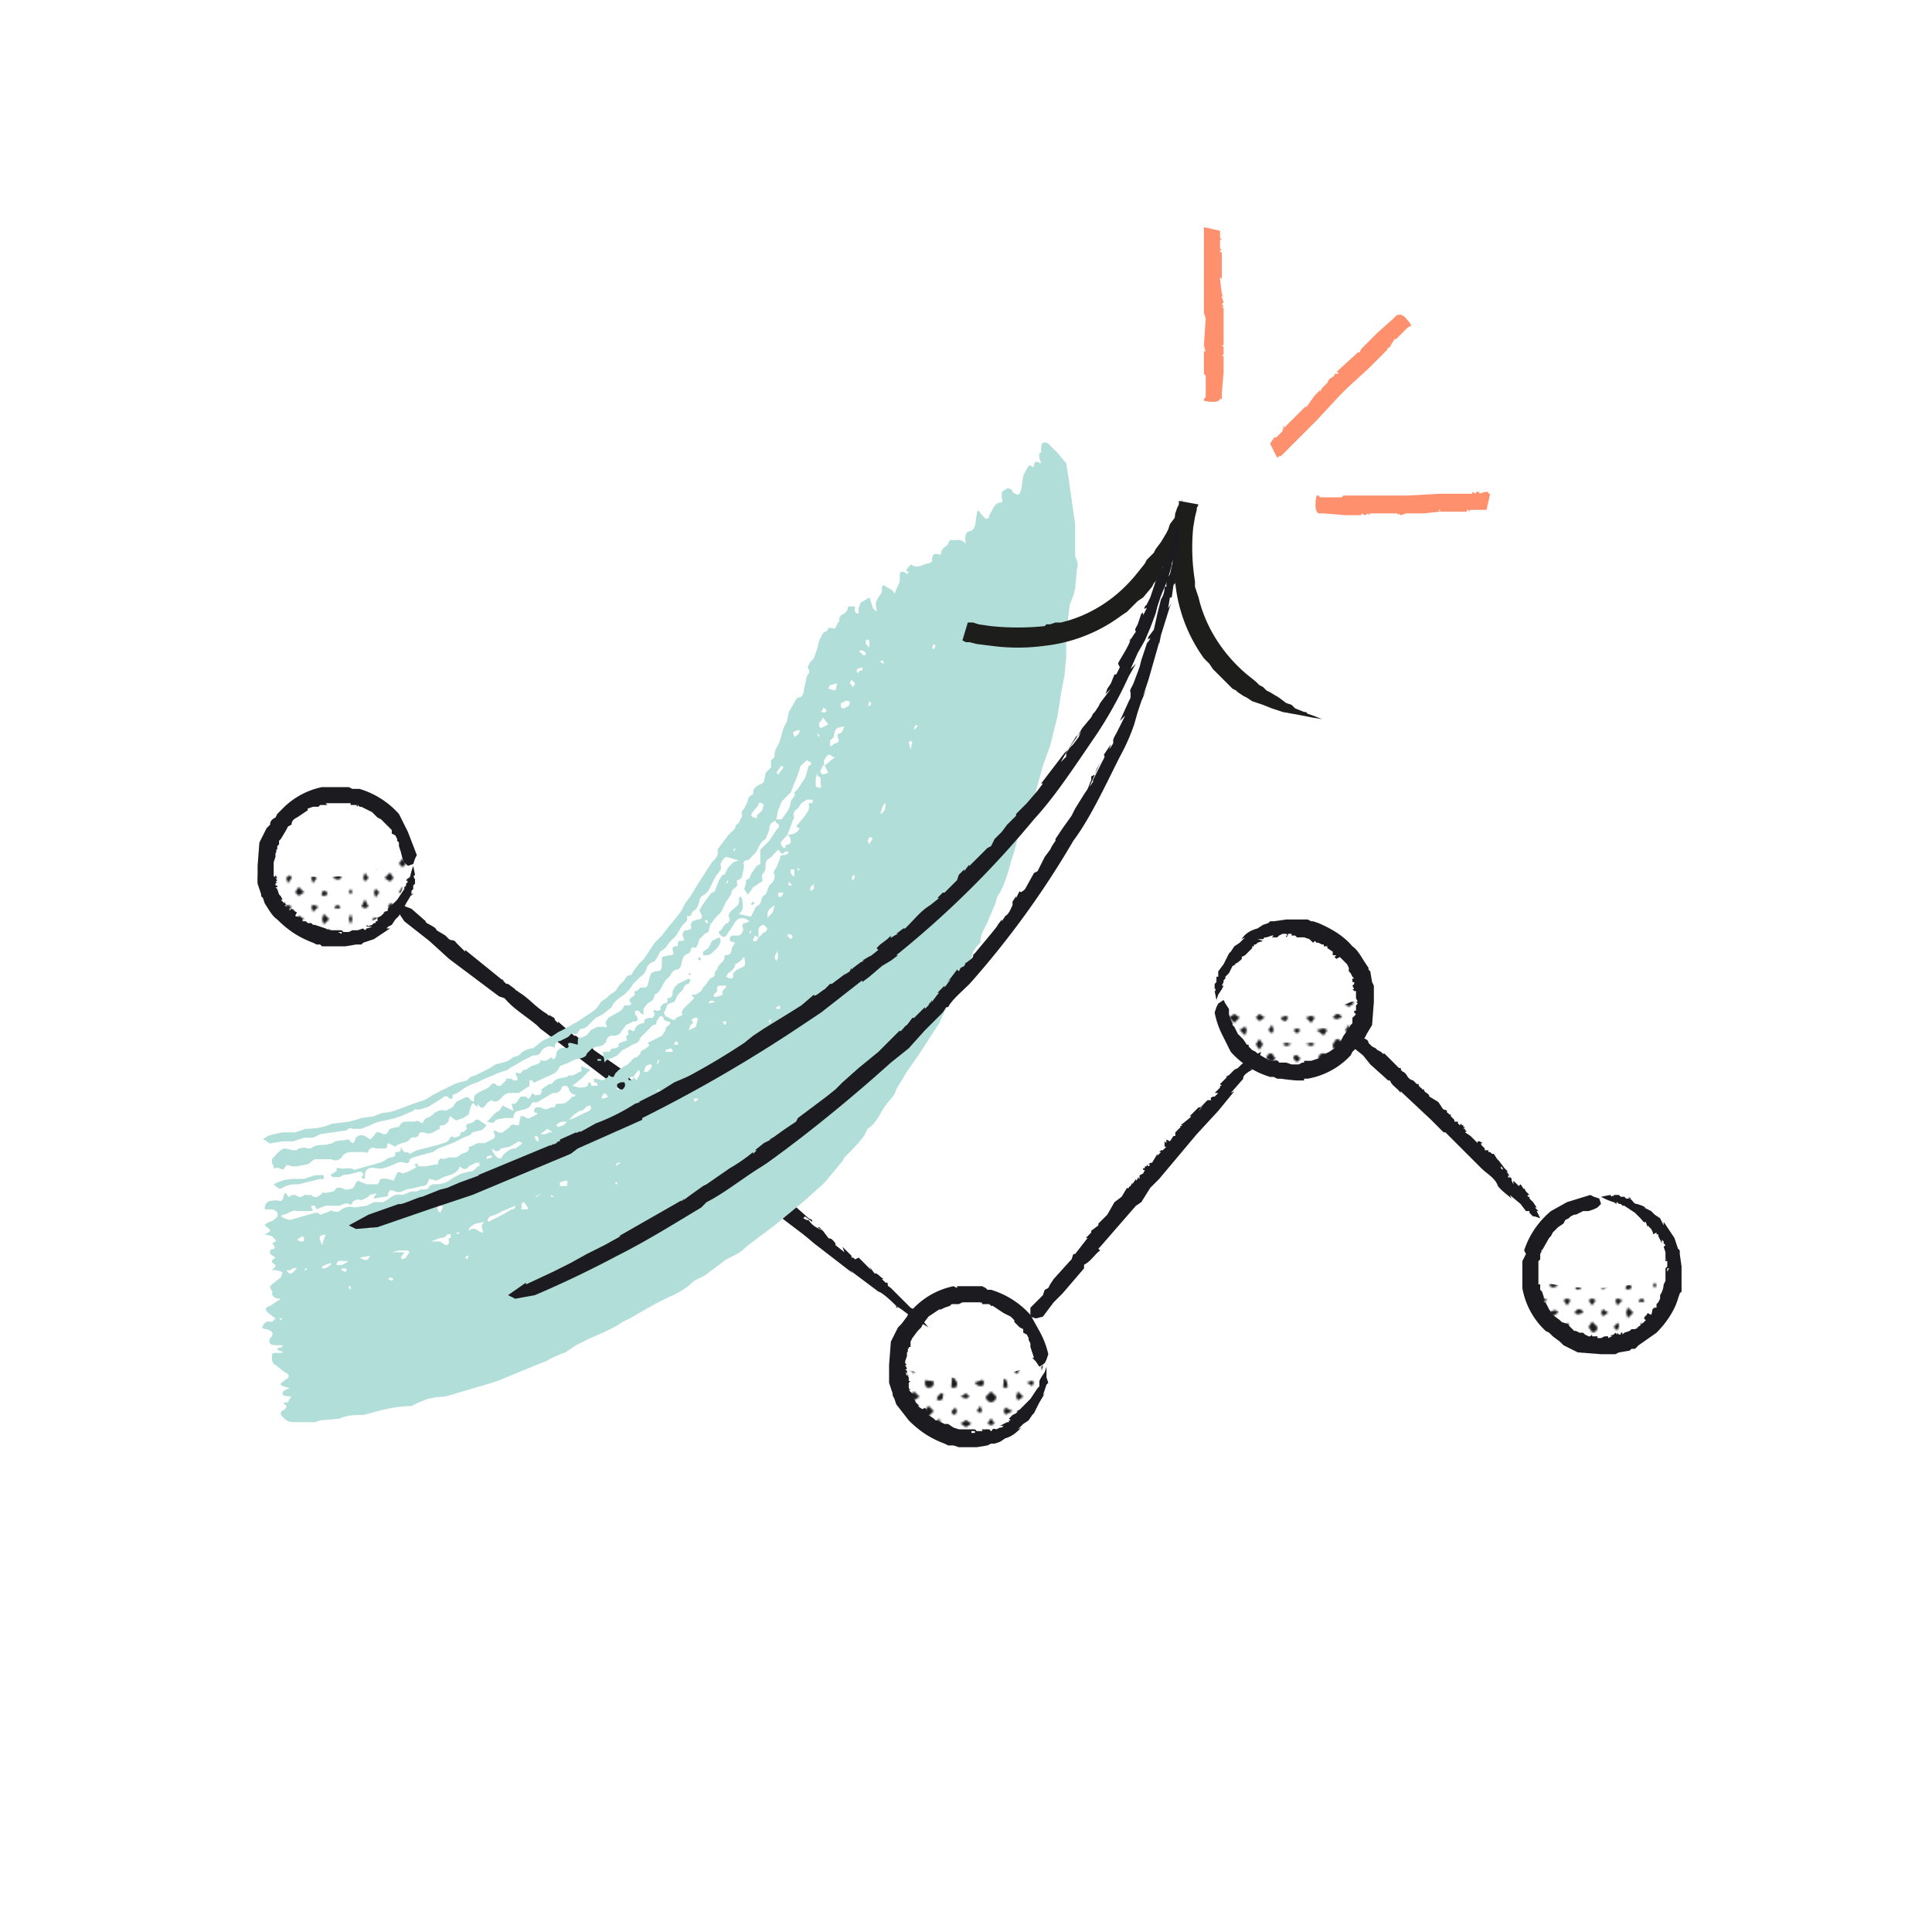 <svg version="1.1" id="Layer_1" xmlns="http://www.w3.org/2000/svg" xmlns:xlink="http://www.w3.org/1999/xlink" x="0" y="0" viewBox="0 0 1080 1080" xml:space="preserve">
  <style>
    .st0{fill:none}.st1{fill-rule:evenodd;clip-rule:evenodd;fill:#1c1c20}.st2{fill:#ff906d}.st3{fill:#1c1c20}.st4{fill:#b1ded8}.st5{fill:#1d1d1b}
  </style>
  <pattern y="1080" width="242.7" height="219.1" patternUnits="userSpaceOnUse" id="a" viewBox="0 -219.1 242.7 219.1" overflow="visible">
    <path class="st0" d="M0-219h243V0H0z"/>
    <path class="st0" d="M0-219h243V0H0z"/>
    <path class="st1" d="M62-4l-2-2-2 2 2 2 2-2zM76-4c0-1 0-2-2-2l-2 2 2 3 2-3zM92-4l-3-2-3 2 3 1 3-1zM105-4c0-1 0-3-2-3s-2 2-2 3l2 3 2-3zM120-4l-2-2-2 2 2 2 2-2zM134-4l-2-1-2 1 2 2 2-2zM150-4l-3-2-3 2c0 1 1 3 3 3s3-2 3-3zM163-4l-2-2-1 2 1 3 2-3zM177-4c0-1 0-3-2-3s-2 2-2 3l3 3c2 0 1-2 1-3zM192-4l-2-3-2 3 2 3 2-3zM206-4c0-1 0-3-2-3s-1 2-1 3 0 2 1 2l2-2zM220-4l-1-1-3 1 3 3 1-3zM235-4l-2-1-1 1 1 3 2-3zM54-12l-2-2-2 2 2 2c1 0 2 0 2-2zM68-12l-2-1c-2 0-1 0-1 1s0 3 1 3c2-1 2-1 2-3zM82-12l-1-1-3 1 3 2 1-2zM97-12c0-1 0-2-2-2s-1 1-1 2 0 3 1 3l2-3zM113-12l-3-2-2 2 2 3 3-3zM126-12l-2-1-1 1 1 3 2-3zM140-12l-1-3-2 3 2 1c2 0 1 0 1-1zM155-12l-2-2-2 2 2 3c1 1 2-2 2-3zM171-12l-3-1-3 1 2 2 4-2zM183-12l-1-3-2 3 2 1c1 1 1 0 1-1zM200-12c0-1-2-3-4-3l-2 3 2 1 4-1zM213-12l-2-1-3 1 3 3 2-3zM228-12l-3-3-1 3 1 2 3-2zM242-12l-2-3-2 3c0 1 0 2 2 2l2-2zM62-20l-2-1-2 1 2 2c1 0 2 0 2-2zM77-20c0-1-1-2-3-2l-2 2c0 2 1 3 2 3 2 0 3-1 3-3zM91-20l-2-1c-1-1-2 0-2 1l2 3 2-3zM105-20l-1-1h-1l-1 1 1 3 2-3zM119-20l-1-2-2 2 2 3 1-3zM135-20l-3-1-1 1 1 2 3-2zM148-20l-1-3-3 3 3 3 1-3zM163-20l-2-2-1 2 1 2c1 0 2 0 2-2zM178-20l-2-2c-2 0-2 1-2 2s0 2 2 2 2-1 2-2zM191-20l-1-3-2 3 2 1 1-1zM207-20c0-1-1-2-3-2l-1 2 1 2 3-2zM222-20l-3-2-3 2 3 2 3-2zM236-20l-3-3-2 3 2 3 3-3zM54-28l-2-3-2 3 2 2c1 0 2 0 2-2zM69-28c0-1-1-2-3-2l-2 2c0 2 1 3 2 3 2 0 3-1 3-3zM83-28l-2-3-2 3 2 3 2-3zM96-28l-1-2-1 2 1 3 1-3zM112-28l-2-1-2 1 2 2 2-2zM126-28l-2-2-3 2 3 2 2-2zM141-28l-2-2c-2 0-2 1-2 2l1 2h1l2-2zM155-28l-2-3-1 3 1 2 2-2zM169-28l-1-1-3 1c0 1 1 3 3 3s1-2 1-3zM183-28l-1-1-2 1 2 3 1-3zM198-28l-2-1-2 1 2 2c2 0 2-1 2-2zM212-28l-1-2-2 2 2 2 1-2zM227-28c0-1 0-3-2-3s-2 2-2 3l2 2c1 1 2-1 2-2zM242-28l-2-1-4 1c0 1 2 3 4 3s2-2 2-3zM62-36l-2-3-2 3 2 2 2-2zM77-36l-3-2-2 2 2 1 3-1zM91-36l-2-1-1 1 1 3 2-3zM105-36l-2-2-2 2c0 2 1 3 2 3l2-3zM120-36l-2-1-2 1c0 1 0 3 2 3s2-2 2-3zM134-36l-2-3-2 3 2 2 2-2zM150-36l-3-2-1 2c0 1-1 2 1 2s3-1 3-2zM164-36l-3-2-2 2 2 1 3-1zM177-36c1-1 0-2-1-2-2 0-1 1-1 2s-1 3 0 3l2-3zM193-36l-3-1-2 1 2 2 3-2zM206-36l-2-1-2 1 2 3 2-3zM222-36l-3-2-3 2 3 2 3-2zM236-36l-3-2-3 2 3 3 3-3zM54-43c0-2-1-1-2-1s-2-1-2 1 1 1 2 1 2 0 2-1zM68-43c0-2 0-3-2-3s-3 1-3 3 2 2 3 2l2-2zM82-43l-1-3c-1 0-2 1-2 3l2 2 1-2zM98-43c0-2-2-2-3-2l-2 2 2 2 3-2zM112-43c0-2-1-2-2-2s-2 0-2 2 1 1 2 1l2-1zM127-43c0-2-2-4-3-4l-3 4 3 1 3-1zM140-43l-1-2c-1 0-3 0-3 2l2 1h1l1-1c1 0 1 0 0 0zM154-43l-1-2c-1 0-2 0-2 2l2 2 1-2zM170-43c0-2-1-2-2-2s-3 0-3 2 1 3 3 3 2-2 2-3zM183-43l-1-2-1 2c0 2 0 1 1 1l1-1zM198-43c0-2-1-3-2-3l-1 3c0 2 0 1 1 1l2-1zM214-43c0-2-2-1-3-1s-3-1-3 1 2 1 3 1 3 0 3-1zM227-43l-2-4-2 3 2 2 2-1zM241-43c0-2 0-1-1-1s-2-1-2 1 1 1 2 1l1-1zM62-51c0-2-1-2-2-2s-3 0-3 2 2 1 3 1l2-1zM77-51c0-2-1-3-3-3-1 0-2 1-2 3l2 2c2 0 3-1 3-2zM91-51c0-2-1-2-2-2s-4 0-4 2 3 1 4 1 2 0 2-1zM106-51c0-2-2-1-3-1s-3 0-3 1l3 3 3-3zM120-51c0-2-1-2-2-2l-3 2c0 2 2 2 3 2l2-2zM135-51c0-2-2-1-3-1l-1 1 1 2c2 0 3-1 3-2zM149-51c0-2-1-3-2-3-2 0-2 1-2 3l2 3 2-3zM163-51l-2-4-2 4 2 2 2-2zM178-51c0-2-1-3-3-3s-1 1-1 3 0 2 2 2l2-2zM191-51l-1-3c-1 0-2 1-2 3l2 1 1-1zM207-51c0-2-2-4-3-4l-3 3c0 2 2 3 3 3l3-2zM221-51c0-2-1-3-2-3l-2 3c0 2 1 1 2 1 1 1 2 0 2-1zM236-51c0-2-2-2-3-2s-2 0-2 2 1 1 2 1 3 0 3-1zM54-59c0-2-1-3-2-3l-2 3 2 1 2-1zM68-59l-2-1-3 1 3 2 2-2zM84-59l-3-2-1 2 1 2 3-2zM99-59l-4-3-3 3 3 3 4-3zM112-59l-2-2-2 2 2 3 2-3zM126-59l-2-3-2 3 2 2 2-2zM141-59c0-2-1-3-2-3-2 0-3 2-3 3l3 1 2-1zM155-59c0-2-1-3-2-3l-2 3 2 2c1 1 2-1 2-2zM169-59l-1-3-4 3c0 1 2 3 4 3s1-2 1-3zM184-59l-2-3-2 3 2 3 2-3zM199-59c0-1-1-3-3-3s-1 2-1 3l1 2c2 0 3-1 3-2zM213-59l-2-2-1 2 1 2 2-2zM228-59l-3-3-3 3 3 2c2 0 3-1 3-2zM241-59l-1-3-4 3 4 1 1-1zM62-67l-2-3-1 3 1 2 2-2zM76-67l-2-1-3 1 3 3 2-3zM91-67l-2-2-1 2 1 3 2-3zM105-67l-2-2-3 2 3 3 2-3zM120-67l-2-1-1 1c0 1-1 3 1 3s2-2 2-3zM134-67c0-2-1-3-2-3l-1 3 1 2 2-2zM148-67l-1-3-4 3 4 2 1-2zM163-67l-2-2-2 2 2 1 2-1zM178-67l-2-2c-2 0-2 1-2 2s0 2 2 2 2-1 2-2zM193-67l-3-3-3 3 3 2 3-2zM206-67l-2-4-3 4 3 1 2-1zM220-67l-1-2-1 2 1 2 1-2zM234-67l-1-1-2 1 2 1 1-1zM55-75l-3-2-2 2 2 3 3-3zM68-75c0-1 0-2-2-2s-1 1-1 2l1 1 2-1zM82-75l-1-1-1 1 1 2 1-2zM97-75l-2-3-1 3 1 2 2-2zM113-75l-3-1-2 1 2 3 3-3zM127-75c0-1-1-3-3-3l-2 3 2 2 3-2zM142-75l-3-2-3 2c0 1 1 2 3 2s3-1 3-2zM154-75l-1-3-1 3 1 2 1-2zM169-75l-1-2-1 2v1l2-1zM185-75l-3-2-2 2 2 2 3-2zM200-75l-4-1-2 1 2 3c2 0 4-2 4-3zM214-75l-3-2-1 2 1 3 3-3zM227-75l-2-3-1 3 1 1 2-1zM243-75l-3-2c-2 0-3 1-3 2l3 3 3-3zM63-83l-3-3-1 3 1 1 3-1zM75-83c0-1 1-1-1-1s-2 0-2 1l2 1 1-1zM91-83l-2-1-2 1 2 4 2-4zM107-83l-4-2-1 2 1 2 4-2zM120-83l-2-2-4 2 4 2 2-2zM133-83l-1-2-3 2 3 3 1-3zM149-83l-2-3-1 3c0 1-1 2 1 2s2-1 2-2zM164-83l-3-2-3 2 3 2 3-2zM178-83l-2-3c-2 0-2 2-2 3l2 2c2 0 2-1 2-2zM191-83l-1-2-1 2 1 3 1-3zM206-83l-2-3-2 3 2 2 2-2zM222-83l-3-1-3 1 3 2 3-2zM236-83l-3-3-1 3 1 2 3-2zM55-90l-3-2-1 2 1 2 3-2zM69-90l-3-3-1 3 1 3 3-3zM82-90l-1-3-1 3 1 3 1-3zM96-90l-1-3-2 3 2 1 1-1zM111-90l-1-3c-2 0-3 1-3 3l3 2 1-2zM127-90l-3-2c-1 0-2 0-2 2l2 2 3-2zM140-90c0-1 0-4-2-4s-2 3-2 4l3 3c2 0 1-2 1-3zM156-90l-3-3-3 3 3 2 3-2zM170-90l-2-2-3 2 2 2h1l2-2zM185-90l-3-2-2 2 2 3 3-3zM198-90l-2-1-2 1 2 2c2 0 2-1 2-2zM212-90l-1-3-1 3 1 3 1-3zM226-90l-1-4-1 4 1 2 1-2zM242-90l-2-1-3 1 3 2 2-2zM61-98l-1-2-2 2 2 2c1 1 1-1 1-2zM77-98c0-1-1-2-3-2s-1 1-1 2 0 3 1 2l3-2zM92-98l-3-3-2 3 2 3 3-3zM105-98l-2-1-2 1 2 2 2-2zM120-98l-2-1-2 1 2 3 2-3zM135-98l-3-2-2 2 2 1 3-1zM148-98l-1-2-4 2 4 2c2 0 1-1 1-2zM163-98l-2-1-1 1 1 3 2-3zM177-98l-2-1c-2 0-1 0-1 1s0 2 1 2l2-2zM193-98l-3-3c-1 0-2 1-2 3s1 1 2 1 3 0 3-1zM206-98l-2-3c-1 0-2 1-2 3l2 2 2-2zM221-98l-2-2-3 2 3 1 2-1zM235-98l-2-1c-1 0-1-1-1 1s0 1 1 1 2 0 2-1zM55-106l-3-3-3 3 3 1 3-1zM68-106l-2-1c-2 0 0 0 0 1s-1 2 0 2l2-2zM83-106l-2-1-2 1 2 3 2-3zM96-106l-1-3-2 3 2 3 1-3zM111-106l-1-1-3 1 3 2 1-2zM125-106l-1-1-1 1 1 2 1-2zM141-106l-2-2c-2 0-3 1-3 2l3 2 2-2zM154-106l-1-1-3 1 3 1 1-1zM170-106c0-1-1-2-3-2s-1 1-1 2l2 1 2-1zM185-106l-3-1-2 1 2 3c1 0 3-1 3-3zM199-106c0-1-1-3-3-3s-1 2-1 3l1 2 3-2zM214-106l-3-2-3 2 3 2 3-2zM228-106l-3-3-3 3 3 2 3-2zM242-106l-2-2c-2 0-2 1-2 2s0 3 2 3 2-2 2-3zM61-114l-1-3-1 3 1 1c1 1 1 0 1-1zM76-114l-2-1-2 1 2 1 2-1zM91-114l-2-2-3 2c0 1 1 3 3 3s2-2 2-3zM106-114l-3-1-1 1 1 3 3-3zM120-114l-2-1-2 1 2 1 2-1zM135-114l-3-2-1 2 1 1 3-1zM149-114l-2-2c-2 0-3 1-3 2l3 3 2-3zM162-114l-1-2-2 2 2 3 1-3zM178-114l-2-1-2 1c0 1 0 3 2 3s2-2 2-3zM193-114l-3-1-2 1 2 3 3-3zM207-114c0-1-1-3-3-3s-2 2-2 3l2 1 3-1zM221-114l-2-2-1 2 1 3 2-3zM236-114l-3-3-3 3 3 2 3-2zM54-121l-2-3-3 3 3 1 2-1zM69-121c0-1-1-2-3-2l-2 2 2 1 3-1zM82-121l-1-3-2 3 2 2 1-2zM99-121l-4-3-1 3 1 2 4-2zM111-121l-1-1-2 1c0 1 0 3 2 3s1-2 1-3zM126-121l-2-1c-1 0-1-1-1 1s0 1 1 1l2-1zM140-121l-1-3c-2 0-3 1-3 3l2 2c2 0 2-1 2-2 1 0 1 0 0 0zM154-121l-1-3-3 3 3 3 1-3zM171-121c0-1-2-3-4-3s-3 1-3 3 2 1 3 1 4 0 4-1zM183-121l-1-2-1 2 1 2 1-2zM198-121l-2-2-1 2 1 2 2-2zM212-121l-1-3c-1 0-3 1-3 3s2 1 3 1l1-1zM227-121c0-2-1-1-2-1l-1 1 1 2 2-2zM242-121c0-2-1-3-2-3l-4 3c1 2 2 2 4 2l2-2zM62-129c0-2-1-3-2-3l-1 3 1 1c1 1 2 0 2-1zM77-129c0-2-1-2-3-2l-3 2 3 2c2 0 3-1 3-2zM90-129l-1-2c-1 0-3 0-3 2s2 3 3 3l1-3zM105-129c0-2-1-3-2-3l-1 3 1 2 2-2zM119-129l-1-2-3 2 3 2 1-2zM135-129c0-2-2-2-3-2s-2 0-2 2 1 1 2 1 3 0 3-1zM147-129v-3c-2 0-2 1-2 3l1 1c2 0 1 0 1-1zM164-129c0-2-1-3-3-3-1 0-2 1-2 3s1 1 2 1 3 0 3-1zM177-129c0-2 0-3-2-3s-1 1-1 3 0 3 1 3l2-3zM192-129c0-2-1-2-2-2s-3 1-3 2l3 1c1 1 2 0 2-1zM205-129c0-2 1-3-1-3s-1 1-1 3 0 2 1 2l1-2zM220-129l-1-2-3 2 3 1 1-1zM236-129c0-2-2-2-3-2s-3 0-3 2 2 3 3 3l3-3zM53-137l-1-2-2 2 2 2 1-2zM68-137c0-1 0-2-2-2l-1 2 1 1 2-1zM82-137l-1-2-2 2 2 1 1-1zM96-137l-1-2-3 2 3 3 1-3zM112-137l-2-1-1 1 1 2 2-2zM126-137l-2-3-3 3 3 1 2-1zM139-137v-2l-1 2c0 1-1 2 1 2s0-1 0-2zM156-137l-3-2-3 2 3 3 3-3zM169-137c0-1 0-2-2-2s-1 1-1 2l2 2c2 0 1-1 1-2zM184-137l-2-1-3 1 3 2 2-2zM199-137c0-1-1-3-3-3s-3 2-3 3l3 3 3-3zM214-137l-3-2-1 2 1 3 3-3zM227-137l-2-3-2 3 2 3 2-3zM241-137l-1-3-3 3c0 1 1 3 3 3s1-2 1-3zM61-145l-1-1-1 1 1 2 1-2zM77-145l-3-1-3 1 3 3 3-3zM92-145l-3-3-3 3 3 2 3-2zM106-145l-3-2-2 2 2 2 3-2zM119-145l-1-2c-2 0-3 1-3 2l3 1 1-1zM134-145l-2-3-3 3 3 1 2-1zM149-145l-3-1-2 1 2 2c2 0 3-1 3-2zM164-145l-3-3-2 3 2 3 3-3zM177-145l-1-2c-2 0-2 1-2 2l2 2 1-2zM191-145l-1-1-2 1 2 3 1-3zM208-145l-4-2-1 2 1 2 4-2zM220-145l-1-2-3 2 3 2 1-2zM236-145l-3-2-3 2 3 1 3-1zM54-152l-2-2-1 2 1 1 2-1zM70-152l-4-2-2 2 2 2 4-2zM84-152l-3-1-2 1 2 2 3-2zM96-152l-1-3-3 3 3 2 1-2zM111-152l-1-2-2 2 2 3 1-3zM126-152l-2-2-2 2 2 1 2-1zM141-152l-2-3-4 3 4 1 2-1zM154-152l-1-3-2 3 2 3 1-3zM168-152c0-1 1-2-1-2s-2 1-2 2l2 3 1-3zM185-152l-3-2-3 2 3 2 3-2zM198-152l-2-1-2 1 2 3 2-3zM213-152l-2-1-3 1 3 1 2-1zM227-152l-2-3-1 3 1 3 2-3zM242-152l-2-2-4 2c0 1 2 3 4 3s2-2 2-3zM63-160l-3-3-1 3 1 1 3-1zM76-160l-2-1-3 1 3 3 2-3zM91-160l-2-2-1 2 1 3 2-3zM105-160l-2-3-2 3 2 3 2-3zM121-160l-3-1-2 1 2 1 3-1zM134-160l-2-1-3 1 3 1 2-1zM150-160c0-1-2-3-4-3s-2 2-2 3l2 3c2 0 4-2 4-3zM164-160l-3-3-1 3 1 1 3-1zM177-160l-2-1-3 1 3 2 2-2zM192-160l-2-2-3 2 3 1 2-1zM208-160l-4-2-2 2 2 2 4-2zM222-160l-3-2-1 2 1 2 3-2zM235-160l-2-2-3 2 3 1 2-1zM54-168l-2-1-2 1 2 2c1 0 2 0 2-2zM69-168c0-1-1-3-3-3s-3 2-3 3l3 2c1 0 3 0 3-2zM83-168l-2-3-1 3 1 3c1 0 2-1 2-3zM97-168l-2-2-2 2c0 2 1 3 2 3l2-3zM112-168l-2-2-3 2c0 2 1 3 3 3l2-3zM126-168l-2-2-2 2c0 2 1 2 2 2l2-2zM141-168l-2-2c-2 0-3 1-3 2 0 2 1 3 3 3 1 0 2-1 2-3zM155-168l-2-2-3 2 3 3 2-3zM170-168l-3-1-2 1c0 2 1 3 2 3 2 0 3-2 3-3zM184-168l-2-2-2 2 2 2 2-2zM199-168l-3-2-3 2 3 3 3-3zM213-168l-2-2-2 2 2 1 2-1zM228-168l-3-2-3 2 3 3c2 0 3-1 3-3zM241-168l-1-2-2 2c0 1 0 2 2 2s1-1 1-2zM62-176l-2-2-3 2 3 3c1 0 2-1 2-3zM76-176l-2-1c-2 0-1 0-1 1l1 2c1 0 2 0 2-2zM92-176l-3-3-1 3 1 1c1 0 3 1 3-1zM106-176l-3-3-2 3 2 2 3-2zM119-176l-1-2c-2 0-3 1-3 2l3 3 1-3zM134-176l-2-3-2 3 2 3 2-3zM149-176c0-1-1-2-3-2l-1 2 1 2c2 0 3-1 3-2zM163-176l-2-1-2 1 2 2 2-2zM178-176c0-1-1-2-3-2l-2 2 2 3 3-3zM193-176l-3-1-2 1 2 2 3-2zM207-176c0-1-1-3-3-3s-3 2-3 3l3 3 3-3zM221-176l-2-2-3 2 3 1 2-1zM235-176l-2-1-1 1 1 3 2-3zM55-184l-3-1-3 1 3 2c1 0 3 0 3-2zM68-184c0-1 0-3-2-3s-3 2-3 3l3 3c1 0 2-1 2-3zM82-184l-1-2-2 2 2 1c1 0 1 1 1-1zM97-184c0-1 0-2-2-2l-1 2 1 4 2-4zM112-184l-2-1-4 1 4 3c1 0 2-1 2-3zM127-184l-3-1-2 1 2 2 3-2zM141-184l-2-3-4 3 4 2c2 0 2-1 2-2zM155-184l-2-2-1 2 1 2 2-2zM169-184l-2-2-1 2 1 3 2-3zM184-184l-2-2-1 2 1 3c1 0 2-1 2-3zM199-184c0-1-1-2-3-2l-1 2 1 2 3-2zM214-184l-3-3-3 3 3 3c1 1 3-2 3-3zM227-184l-2-2-3 2 3 2 2-1v-1zM243-184l-3-2-2 2c0 1 0 3 2 3l3-3zM62-192l-2-1-3 1 3 2c1 0 2 0 2-2zM77-192l-3-1c-1-1-1 0-1 1l1 1c1 0 3 1 3-1zM92-192l-3-2-3 2 3 3c1 0 3-1 3-3zM106-192c0-1-1-2-3-2l-3 2 3 2 3-2zM121-192l-3-1-2 1 2 3 3-3zM135-192l-3-2-2 2 2 4 3-4zM148-192l-2-1-2 1 2 3c2 0 2-2 2-3zM162-192l-1-2-3 2c0 2 2 3 3 3l1-3zM178-192l-3-1-3 1 3 1 3-1zM193-192l-3-1-3 1 3 2 3-2zM207-192l-3-1-1 1 1 3 3-3zM221-192l-2-3-3 3c0 1 1 2 3 2l2-2zM235-192l-2-3-3 3 3 3 2-3zM53-199l-1-3c-1 1-2 1-2 3l2 1 1-1zM67-199c0-2 0-1-1-1s-3-1-3 1 2 2 3 2l1-2zM83-199c0-2-1-1-2-1l-2 1c0 2 1 1 2 1l2-1zM98-199c0-2-2-2-3-2l-2 2 2 2c2 0 3-1 3-2zM111-199l-1-3-3 3c0 1 1 2 3 2l1-2zM126-199c0-2-1-2-2-2l-2 2c0 2 1 3 2 3l2-3zM141-199c0-2-1-2-2-2l-3 2c0 2 1 1 3 1s2 0 2-1zM154-199l-1-2c-1 0-3 0-3 2s2 1 3 1l1-1zM171-199c0-2-2-3-4-3s-1 1-1 3 0 2 1 2l4-2zM183-199l-1-3c-1 0-2 1-2 3s1 2 2 2l1-2zM198-199c0-2-1-2-2-2s-2 0-2 2 1 1 2 1l2-1zM213-199c0-2-1-2-2-2l-2 2 1 1h1c1 1 1 0 1-1h1zM227-199c0-2-1-2-2-2s-3 0-3 2 2 1 3 1 2 0 2-1zM241-199l-1-2c-1 0-3 0-3 2s1 1 3 1 1 0 1-1zM63-207l-3-3c-1 0-2 1-2 3s1 1 2 1 3 0 3-1zM75-207c0-2 1-2-1-2s-1 0-1 2 0 2 1 2l1-2zM90-207l-1-3c-2 0-3 1-3 3l3 1 1-1zM105-207c0-2-1-3-2-3l-2 3 2 2 2-2zM119-207l-1-3-2 3c0 1 0 2 2 2s1-1 1-2zM133-207l-1-4-2 4c0 2 1 2 2 2l1-2zM148-207c0-2 0-1-1-1s-2-1-2 1c0 1 0 2 2 2l1-2zM162-207l-1-2c-1 0-2 0-2 2s1 3 2 3l1-3zM178-207c0-2-1-2-3-2s-1 0-1 2 0 1 2 1 2 0 2-1zM192-207c0-2-1-3-2-3l-2 3 2 1v1l2-2zM207-207c0-2-2-3-3-3l-3 3 3 1 3-1zM222-207c0-2-2-3-3-3l-2 3c0 2 0 2 2 2s3-1 3-2zM236-207c0-2-2-2-3-2l-3 2c0 2 2 3 3 3l3-3zM53-214l-1-4-3 4 3 1 1-1zM69-214c0-2-1-3-3-3s-1 1-1 3 0 3 1 3l3-3zM82-214l-1-3c-1 0-2 1-2 3l2 2 1-2zM98-214c0-2-2-2-3-2l-2 2c0 2 1 1 2 1l3-1zM111-214l-1-4c-1 0-3 2-3 4s2 3 3 3l1-3zM127-214c0-2-2-4-3-4l-2 4 2 2 3-2zM140-214l-1-4-2 4c0 2 0 1 1 1l2-1zM154-214l-1-3-1 2 1 3 1-2zM169-214c1-2 0-3-2-3v4c1 1 2 0 2-1zM185-214l-3-3c-1 0-2 1-2 3l2 2 3-2zM199-214c0-2-2-1-3-1l-1 1 1 2c2 0 3-1 3-2zM212-214l-1-2-1 1 1 2 1-1zM228-214c0-2-2-2-3-2s-2 0-2 2l2 2c2 0 2-1 3-2zM242-214c0-2-1-2-2-2l-2 2c0 2 0 2 2 2s2-1 2-2zM5-4L3-7 1-4l2 2 2-2zM20-4c0-1-1-3-3-3s-2 2-2 3l2 3 3-3zM35-4l-3-2-2 2 2 1 3-1zM47-4l-1-2-2 2 2 3 1-3zM11-12l-2-1-2 1 3 1c2 0 1 1 1-1zM25-12l-1-2-3 2c1 2 2 2 3 2l1-2zM40-12l-2-1-1 1 1 4 2-4zM5-20l-2-3-2 3 2 3c1 0 2-1 2-3zM20-20l-3-2-1 2 1 2c1 0 3 0 3-2zM33-20l-1-2-3 2 3 1c1 0 1 1 1-1zM49-20c0-1-1-2-2-1h-1l-2 1 2 3c2 0 3-1 3-3zM12-28c0-1-1-3-3-3s-2 2-2 3l3 3c2 0 2-1 2-3zM25-28l-1-1-1 1 1 1c1 0 1 1 1-1zM40-28c0-1 0-2-2-2s-1 1-1 2l1 2c1 0 2 0 2-2zM4-36l-1-1-1 1 1 3 1-3zM19-36c0-1 0-3-2-3s-1 2-1 3 0 3 1 3l2-3zM33-36l-1-2-3 2 3 3 1-3zM48-36l-2-3-1 3 1 3c1 0 2-1 2-3zM10-43c0-2 1-3-1-3s-1 2-1 3l1 2c2 0 1-1 1-2zM27-43c0-2-2-3-3-3l-3 3c0 2 2 2 3 2l3-2zM41-43c0-2-1-2-3-2s-2 0-2 2 1 1 2 1 3 0 3-1zM4-51l-1-2c-1 0-3 0-3 2s2 1 3 1l1-1zM20-51c0-2-1-1-3-1s-1-1-1 1 0 2 1 2c2 0 3-1 3-2zM33-51l-1-3c-1 0-2 1-2 3l2 1 1-1zM50-51c0-2-2-3-4-3s-2 2-2 3l2 3 4-3zM11-59l-2-1c-2 0-1 0-1 1l1 2 2-2zM25-59l-1-2-1 2 1 1 1-1zM41-59l-3-1-1 1 1 1 3-1zM6-67c0-2-2-3-3-3l-2 3 2 1 3-1zM20-67c0-1-1-2-3-2s-1 1-1 2l1 1 3-1zM33-67l-1-1-2 1 2 1 1-1zM48-67l-2-3-1 3 1 1c1 1 2 0 2-1zM11-75l-2-1-2 1 2 3 2-3zM27-75l-3-1-2 1 2 3 3-3zM40-75c0-1 0-2-2-2s-1 1-1 2 0 2 1 2l2-2zM4-83l-1-2-1 2 1 4 1-4zM21-83l-4-2c-2 0-1 1-1 2-1 1 0 2 1 2l4-2zM34-83l-2-3-2 3 2 1 2-1zM48-83l-2-3-2 3 2 1 2-1zM11-90c0-1 0-3-2-3s-1 2-1 3l1 1 2-1zM27-90l-3-2-3 2 3 1c1 1 3 0 3-1zM41-90l-3-1-2 1 2 2c2 0 3-1 3-2zM4-98l-1-2-3 2 3 3 1-3zM19-98l-2-3-2 3 2 3 2-3zM33-98l-1-3-3 3 3 2c1 1 1-1 1-2zM49-98c0-2-1-3-3-3l-2 3 2 3 3-3zM12-106c0-1-1-3-3-3s-3 2-3 3l3 2 3-2zM26-106l-2-3-3 3 3 3 2-3zM40-106l-2-1-2 1 2 3 2-3zM6-114l-3-1-3 1 3 3 3-3zM20-114c0-1-1-3-3-3l-1 3 1 3 3-3zM34-114l-2-3-2 3 2 2 2-2zM49-114l-3-3-2 3 2 3 3-3zM11-121c0-1 0-3-2-3l-2 3 2 1 2-1zM26-121l-2-3c-2 0-3 1-3 3l3 3 2-3zM41-121l-3-2-3 2 3 1 3-1zM4-129l-1-3-3 3 3 3 1-3zM20-129c0-2-1-2-3-2l-2 2 2 3 3-3zM33-129l-1-3c-1 0-3 1-3 3s2 1 3 1l1-1zM49-129l-3-2c-1 0-2 0-2 2l2 1 3-1zM10-137l-1-3-2 3 2 2 1-2zM25-137l-1-2-2 2 2 2 1-2zM40-137l-2-1-2 1 2 2 2-2zM4-145l-1-1-2 1 2 2 1-2zM21-145l-4-2c-2 1-1 1-1 2l1 1 4-1zM34-145l-2-3-1 3 1 3 2-3zM49-145l-3-1-3 1 3 2 3-2zM12-152c0-1-1-2-3-2l-2 2 2 1 3-1zM26-152l-2-1-3 1 3 2 2-2zM40-152l-2-3-2 3 2 2 2-2zM5-160l-2-2-2 2 2 1 2-1zM20-160c0-1-1-2-3-2s-1 1-1 2 0 3 1 3c2 0 3-2 3-3zM34-160l-2-2-2 2 2 3 2-3zM47-160l-1-2-2 2 2 2 1-2zM12-168c0-1-1-2-3-2l-2 2c0 2 1 3 2 3l3-3zM26-168l-2-1-3 1 3 2c1 0 2 0 2-2zM39-168l-1-2-2 2c0 2 1 2 2 2l1-2zM5-176l-2-2-2 2 2 3c1 0 2-1 2-3zM20-176c0-1-1-2-3-2l-1 2 1 1c1 0 3 1 3-1zM34-176l-2-1-3 1 3 3c1 0 2-1 2-3zM48-176l-2-2-3 2 3 3c2 0 2-1 2-3zM10-184c0-1 1-2-1-2s-3 1-3 2l3 2 1-2zM25-184l-1-3-1 3 1 3 1-3zM40-184l-2-2-2 2c0 2 1 3 2 3s2-1 2-3zM4-192l-1-2-1 2 1 4 1-4zM20-192c0-1-1-3-3-3s-2 2-2 3l2 3c1 0 3-1 3-3zM33-192l-1-2-2 2 2 3 1-3zM48-192l-2-2-2 2 2 1c1 0 2 1 2-1zM12-199c0-2-2-1-3-1s-3-1-3 1 2 2 3 2c2 0 3-1 3-2zM27-199c0-2-2-3-3-3-2 0-3 1-3 3l3 2 3-2zM41-199c0-2-2-2-3-2l-2 2 2 1 3-1zM5-207c0-2-1-2-2-2l-1 2 1 2 2-2zM20-207c0-2-1-1-3-1s-3-1-3 1 2 1 3 1 3 0 3-1zM35-207c0-2-2-2-3-2s-3 0-3 2 2 2 3 2l3-2zM48-207c0-2-1-2-2-2l-1 2c0 2 0 1 1 1l2-1zM12-214c0-2-1-4-3-4s-1 2-1 4l1 2c1 1 3-1 3-2zM27-214c0-2-2-2-3-2l-1 2 1 3 3-3zM41-214c0-2-2-2-3-2s-3 0-3 2 2 2 3 2c2 0 3-1 3-2z"/>
  </pattern>
  <path class="st2" d="M683 224v-1 1zM683 223zM673 127v0zM684 199h-1l1-1v-3-1l-1-1h1v-14 2-1-3-2-3h-1l1-1-1-1 1-1v-1 1l-1-3v-1l1 1-1-2-1-8v-1l1 1v-14c0-1 0 0 0 0v-1h-1v-1h1l-1-1v-5h1l-1-1v-4l-9-2v1c1 0 0 0 0 0v-1 2s0-1 0 0v2 3-1 42l1 3-1 15 1 4-1-1v11-1 3l1 1v12l-1 1v1s8 2 9-1h1v-1-1-1l1-12v-3-6zM783 175l-2 1 2-1zM781 176zM714 257v-1 1zM762 194l-1 1-1 2h-1l-1 1h1-1l-11 10h1v1h-2v1l-3 2-1 2-1 1-1 1s-1 1 0 0l-1 1-1 2v-1l-1 1-2 2-5 7 1-1-1 1v-1l-11 11c-1 0 0 0 0 0l-1 1v-1l-1 1h1l-1 1v1l-4 4v-1l-1 1c1-1 0 0 0 0l-2 3 4 8v0l1-1-1 1 1-1h1l1-1 2-2 2-2s-1 0 0 0l1-1 1-1 13-13 13-14 2-2 2-2 12-11 3-3 8-8h-1l2-1 1-2 2-3v1l3-3 4-4 2-1s-4-7-7-6h-1v1-1l-1 1-1 1-9 8-3 3-5 5zM736 287h0zM737 287zM834 276h-1 1zM761 288v-1l2 1 2-1v1l1-1h15-2 2l1 1v-1l1 1 3-1h6-1 3-1 2-1 3-1l9-1-1-1h1v1h13c1 0 0 0 0 0h2v-1h1v1l1-1h9l2-9h0-1l1-1-1 1v-1h-2l-3 1v-1h-2v1l-2-1v1h-18l-18 1h-34 1-3l-1 1h-12l-1-1h-1s-2 8 1 10h1-1c1 0 1 0 0 0h3l12 1h9z"/>
  <path class="st3" d="M179 450zM163 508zM172 516zM153 484zM200 450zM200 451v-1h-1l1 1zM224 480zM144 486l-1-1 1 1zM223 473zM164 508zM182 519zM228 492h-1l1 1v-1zM197 520h-2 2z"/>
  <path class="st3" d="M218 519h-2l1-1 2-1 2-3 2-2 1-2 1-2v1l1-2 1-2 3-5 1-1-1 2v-3l1-1v-2l1-1v-3c-1 1 0-1-1-1l1-1-1-5-1 3-1 4c0-2 0 0-1 0l-1 1h1-1 1v1l-1 1v1l-1 1v1l-2 3-2 3-2 2c-1 1 1 0 0 0l-1 1c1-1 0 0 0 0-1 1-3 2-2 3l-3 1h1l-1 1-1 1-2 1v2h-1v1h-1l-1 1-3 1h3a16 16 0 01-3 1l-1 1-1-1-3 1h-1 0-2l-2 1h-4v1l-2-1h3l3-1-3 1-1-1h-4-2l-2-1 1 1-2-1-3-1-3-1h-1l-1-1h-2l-1-1h-1-1v-1c-1-2-2-1-4-2l1-2-2-1h1l-2-1-1 1-2-2-1-1h1l-1-2v1l-2-2h1l-1-2-1-1-1-3-1-1h1v-1h-1v-1l1-1h-1l1-1-1-1h1l-1-2v1h-1v-2-2s0 1 0 0v-2-1 1-1-1l1-3v-1-1c1-1 0-3 1-2v-1-1l1-1v-2l1-1 3-5 1-2 2-1c0-2 1-3 3-4l3-2 3-2v-1l3-1h3l1-1h4l-1-1h2-1 13v1h4l1 1h1l6 3 2 2 1 1 2 1 1 1v1-1l3 3 2 2v2l2 1 1 2v1l1 1v2l1 3 1 4 1 2 2 2 3-1 1-3 1-2-5-13-5-10a48 48 0 00-22-14h-2-2l-2-1h-2-11-2a43 43 0 00-21 11l-2 2-2 2-1 2c-2 1-3 2-3 4l-2 2-1 2-3 6-1 13v-1 6a47 47 0 000 5l2 6v1l1 1 1 3c2 3 4 7 7 9 6 6 12 10 20 13l2 1h2l1 1h13l6-1h3l1-1 3-1 3-1 9-6zM231 497z"/>
  <path class="st3" d="M205 518h1l-1-1zM219 505v0zM232 489l-1 1 1-1zM228 491v-1 1zM532 730c1 0 1 0 0 0zM517 787zM525 795c1 0 1 0 0 0zM506 763zM554 730zM554 730c-1 0 0 0 0 0l-1-1 1 1zM578 759zM497 765zM577 753h-1 1zM517 787zM536 799zM581 772zM551 799h-2v1l2-1z"/>
  <path class="st3" d="M571 798l-2 1 2-2 1-1 3-2 2-3 1-1 1-2 1-2 1-2 3-5-1 1 1-3 1-3 1-1-1-3v-1-1-4l-1 3-2 3c1-1 0 0 0 0l-1 2v2-1 2l-1 1-2 3-2 3-2 2c-1 1 1 0 0 0l-1 1-3 3-2 1h1c-1 0 0 0 0 0l-1 1-2 1-2 2 1 1h-1v1h-1l-2 1-2 1h2l-1 1h-1l-2 1c-3-1-2 1-3 1l-1-1h1-2-1l-2 1h-2-1-1v1h-2v-1h3l3-1-3 1-1-1h-4-4 1-2l-3-1-3-2h-2l-2-1h-1l-1-1h-1l-1-1-3-2 1-2h-2v-1l-1-1-2 1h1l-3-2h1l-1-1-1-1-1-2v-2l-1-1-2-2h1l-1-1v-3l1-1h-1v-2l-1-2 1 1h-1l-1-2 1 1v-2h-1l1-1-1-2h1l-1-1v-1l1-3v-1-1c1 0 0-3 1-2v-1h1v-2-1l1-2 3-4 2-2 1-2 3-4 3-2 3-2h1l2-1 3-1 1-1h4l1-1-1 1 2-1h11c-1 1-1 0 0 0v1h4l1 1h1l6 4 2 1 2 1 1 1 1 1v1l3 3 2 1v2l2 1 1 2v1l1 2v2l1 3 1 3h-1l2 2 2 3 3-2 1-2 1-3a48 48 0 00-5-13l-5-9a48 48 0 00-22-14h-2l-1-1-2-1h-3-11v1l-2-1a43 43 0 00-21 11l-2 2-2 2-1 2-3 4-2 2-1 2-3 6-1 13v10l2 6v1l1 2 1 3 7 9c6 6 12 10 20 13l2 1h3l3 1h10l6-1 2-1h2l3-1 3-2c4-1 7-4 9-6zM584 777zM559 797zM573 784l-1 1 1-1zM585 768v0zM582 770h-1 1zM861 721zM919 737zM927 728zM895 748zM862 700zM862 700c-1 0 0 0 0 0l-1 1 1-1zM891 676zM897 757h-1 1zM884 677c1 0 1 0 0 0zM919 737v-1 1zM930 718zM903 673h0zM931 703v2h1l-1-2z"/>
  <path class="st3" d="M930 683v2l-1-2-1-2-3-2-2-2-2-1-2-1h1l-2-1-3-1c-2 0-2-2-4-3l-1-1 2 1h-3l-1-1h-2l-1-1h-3c1 1-1 0-1 1l-1-1-5 1a34 34 0 007 3c-2-1 0 0 0 0l2 1h-1l1-1c1-1 0 0 0 0l1 1h1l1 1h1l3 2 3 2 2 2c1 1 0-1 0 0l1 1c-1-1 0 0 0 0 1 1 2 3 3 2l1 3v-1c0 1 0 0 0 0l1 1 1 1 1 2v1l2-1v1h1v1l1 2 1 2v-2l1 1v1l1 1-1 1 1 3v3l1 2v4h1l-1 2v-3l-1-3 1 3-1 1v8-1l-1 2a12 12 0 01-2 6v2l-1 2-1 1v1 1h-1c-2 1-1 2-2 4l-2-1-1 2v-1l-1 2 1 1-2 2-1 1-2 1h1l-2 1h-1-1l-1 1-3 1-1 1v-1h-1v1h-1l-1-1v1l-1-1-1 1-2 1 1-1v1l-2 1v-1h-2v1-1l-2 1h-1l1-1-1 1h-1v-1h-3v-1l-1 1h-1l-2-1-1-1h-1-1l-2-1h-1l-4-4-3-1-1-1-4-3-2-3-2-4h-1v-3l-1-3-1-1v-1-1-1h-1v-1-1-2-3-3-3c0 1 0 0 0 0l1-1v-3l1-2c0 2-1-1 0 0l4-7 1-1 1-2 1-1 1-1 1-1 3-2 1-2 2-1 1-1 2-1h1l2-1 2-1h3l3-1 2-1 2-2-1-3-3-1-2-1-13 4-9 5a48 48 0 00-15 22l1 2-1 2-1 2v15a43 43 0 0011 22l2 2 2 1 2 2 4 3 2 2 2 1 6 3 13 1h8l2-1 6-1 1-1h2l2-2 10-7c5-5 10-12 12-19l1-3 1-1v-2-3-6-3l-1-7v-2l-1-1-1-3-1-3-6-9z"/>
  <path class="st3" d="M908 670c1-1 0-1 0 0zM929 695zM916 681h1-1zM900 668v1h1l-1-1zM902 672zM732 593zM748 536zM739 528zM759 559v0zM711 593zM711 593l1 1-1-1zM687 564zM768 558zM688 570zM748 536zM729 524zM684 551zM714 524l2-1-2 1zM694 525l2-1-2 2-1 1-3 2-2 3-1 1-1 2-1 2-1 2-3 4-1 1 1-1v3h-1v3l-1 1v3c1-1 0 1 1 1h-1l1 5 1-3 2-3c-1 1 0 0 0 0l1-2h-1l1-2v-1l1-1v-1l2-2 2-4 2-1h-1l2-1c-1 0 0 0 0 0 1-1 3-2 2-3l2-1 1-1 1-1 2-2v-1h1v-1h1l1-1 3-1-3-1h3l1-1h1l3-1h1l-1 1h3l1-1 2-1h2l1 1v-1h2v1h-3l-3 1 3-1v1l1-1h4l1 1h4l3 1 2 2 1-1 1 1h1l2 1h1v1h2v1l3 2v2h2l-1 1 1 1 2-1 2 2 1 1 1 1 1 2v2l1 1 1 2 1 1h-1v2h1v1l-1 1h1-1l1 2h-1l2 2-1-1h1v4l1 2h-1l1 1-1 1v3h-1v1l1 1-2 2v3l-1 1-1 2-3 4-1 2-1 2-3 3-3 2-4 2v1l-3 1-3 1h-1 1-2-2v1h-1l-2 1h-4l-3-1h-4c-1-2-2-1-3-1h-2c1-1-1 0 0 0l-7-4-1-1-2-1-2-2v-1h-1l-2-3-2-2-1-1-1-2-1-2-1-1v-1l-1-2-1-3v-3l-2-3-1-2-3 2-1 2-1 3a48 48 0 004 12l5 10a48 48 0 0022 14h2l2 1h2a121 121 0 009 1h4v-1h2a43 43 0 0022-11l2-2 1-2 2-2 3-4 2-2 1-2 3-5 1-13v-2-2-2-3l-1-2-1-6-1-1v-1l-2-3c-2-3-4-7-7-9-5-6-12-10-19-13l-3-1h-1l-2-1h-12l-7 1h-2l-1 1-3 1-3 2c-4 1-7 3-9 6zM681 546c-1 0-1 0 0 0zM706 526zM692 539v-1 1z"/>
  <path class="st3" d="M679 554h1v-1l-1 1zM683 553zM610 689s0 1 0 0zM651 640v-1 1zM658 632zM637 659h-1 1zM598 704zM598 704h0zM577 731zM644 664zM580 727zM651 639zM665 625zM699 591zM674 616l-1 1 1-1zM690 610l-2 1 7-8s-1-2 5-5v-1l-1 1 1-2h1l1-2h1v-3h1l1-3-4 2h-1l-1 1-1 1-4 3-2 2-2 1c-1 1 1 0 0 0l-1 1c1 0 0 0 0 0l-2 2-2 1h1c-1 1 0 1 0 0l-4 4 1 1h-1v1l-3 3h2l-2 2h-1c-2 1-1 1-1 2h-2l1-1-2 2-1 1-2 3-1 1 3-4-2 2h-1l-5 5h1l-1 1-5 4h1c-1 1-2 0-1 1l-1 1-1 1-1 1v2h-1l-2 3-2-1v2l-1-1v3h1l-2 2h-1l-1 1h1l-2 2v-1l-3 5v0h-1l-1 1h1l-1 1-1-1v1h-1v1h-1v2-1h1l-1 2-2 1h0v2l-1-1v1-1 1l-1 1v-1l-2 3v-1l-1 2c-1 0-1 2-2 1l-3 5-4 3-4 7-5 5v1l-4 3v1l-1 1-2 2h1-1 1l-7 9h-1l-1 3-1 1c0-1 0 1 0 0l-9 10-2 3-1 2-2 1-1 3-3 3-4 4v5l3 1 4-1 6-8 5-5 12-14v-2c4-2 6-6 9-8l-1-1 1-1 20-23 3-2 5-8 1-1 4-4 21-25 12-13 9-11zM701 596zM679 611zM690 598l-1 1 1-1zM704 591l-1 1 1-1zM701 590h-1 1zM312 571zM411 647zM426 660zM374 619h-1 1zM283 549v-1 1zM283 549l1 1-1-1zM230 508zM370 628l-1-1 1 1zM238 515v-1 1zM411 647zM441 671v1-1zM511 733v-1 1zM460 688l-2-2h-1l3 2z"/>
  <path class="st3" d="M477 712l-2-2 16 12s2 0 10 8v1h1l-1-1 3 2 4 3v1c1 0 2-1 4 2-1-2 1 0 1 0l1 1 5 3-6-7c2 1 1 0 0 0l-1-3v1l-1-1-2-1-7-7-4-4c-3-2-1-1-2-3h-1l-2-2h1c-2-1-4-4-5-3l-3-4 1 2c-1-1-1-1 0 0l-7-7-2 1-1-1h-1v-1l-5-5 1 3-5-4v-1c-3-4-3-2-4-3l-1-2 1 2-3-4-2-1c-2-1-4-2-6-5h-1l-2-1 1-1 8 6-4-3v-1l-2-1-9-8v1l-2-2-8-7h-1l-1-2-2-1-3-2c-1-2 0 1-2-1l-2-1-1-2c-2-2-3-1-5-4-2-1-2-2-1-2l-2-1c-1-1 0 0 0 0l-2-2-2 1-4-3h1l-2-1-2-2-3-2c-2-3-5-4-8-6h1l-2-1v-1l-2-2v1l-1-1c-2-1-1-1 0-1l-2-1-2-2s1 0 0 0l-3-2 2 1-1 1-3-2h1l-2-3-1 1v-1l-3-1-1-1h1l-1-1-2-1h1l-5-3v-1l-2-1-3-3-9-6c0-2-4-5-7-7l-13-9c-2-3-7-5-10-8h-1l-8-7-1-1v1l-2-2c1-1-3-2-3-3v1l-2-2 1 1c-8-5-10-9-17-13 2 0-1 0-1-1l-4-3h-1l-2-2c2 0-2-1 0 0l-21-17v1l-5-5c-1-2-3-1-4-2l-2-2-5-3c0-2-7-4-6-5l-8-7-8-3v4l4 6 14 11 11 10 28 21 3 1c5 6 12 10 18 15l2 2 46 35 6 6 14 10 2 1v1l9 7 50 39c7 7 17 13 26 21l22 17zM504 732zM470 697zM495 716l-1-1 1 1z"/>
  <path class="st3" d="M513 739h1l-1-1v1zM513 734h1-1zM791 606zM826 638h1-1zM832 644zM813 627zM781 597zM781 597v0zM762 581zM807 634zM765 583zM827 638zM837 649h-1 1zM859 676zM843 656l-1-1v1h1z"/>
  <path class="st3" d="M845 670l-1-2 6 5 3 4 1 1-1-1h2v1l1 1 1 1h1l3 1-2-4h1l-1-1-1-1h1l-2-3-2-2v-1h-1v-1h1l-2-2-1-2v1l-2-3-1 1-1-1-2-2v2l-1-2v-1c-1-2-1 0-2-1v-1l1 1-1-2-1-1-2-2v1l-1-1v-1l3 3h1l-2-2s0-1 0 0l-3-4-1-1-2-3h-1s0-1 0 0l-1-1h-1v-1h-1-1v-1l-2-2v-1h1l-2-1h-1v1l-2-2-1-1-1-1-3-2 1-1h-1v-1h-1l1-1h-1v-1h-1v-1h-1 1l-1 1-1-1v-1h-1c-1 0 0 0 0 0h-1v-1l-1-1-1-1v-1h-1c0-1-2-1-1-2-1-1-2 0-3-2l-2-3-5-3c0-2-3-2-3-4h-1c0-1-2-1-2-3h-1l-1-1-1-1c-4-1-3-4-6-5l-1-1c1-1-1-1-1-1l-1-1c1 0-1 0 0 0l-7-7h-1l-1-1-2-1-1-1-2-1-2-2c0-2-2-2-3-3h-4l-1 3v3l5 4 4 5 10 9h1c1 3 4 4 6 7v-1l1 1 16 15 2 2 5 5h1l3 3 17 17c3 3 7 5 9 9 0 2 7 7 8 8zM855 678c-1 0 0 0 0 0zM846 660zM855 668h-1 1zM858 680c0 1 0 0 0 0zM860 677z"/>
  <path class="st4" d="M435 453l2-5 4-4 1-1 2-5 2-5 1-3c0-2 2-3 4-5l2 1c1 1 0 2-1 2l-1 4-1 3-2 3-2 3-2 2c1 2-1 3-2 5 0 4-3 7-5 10h-4l1 2c2 1 2 2 0 4l-4 6-5 5v8l-2 1-2 3c-2 2-1 4-4 5v2l-1 3 2 3 1-1 2-3 3-2c1-1 3-1 2-3v-2c2-2 2-4 2-6 0-3 3-3 4-5l3-3 1 1c1 2 2 1 3 0h2c-1 2-2 2-4 2l-1 1v1l-2 5c-1 1-2 3-1 4v2l-1 2-2 2-2 5c-3 1-2 5-4 6s-2 2-3 4-1 3-3 2l-5-1 1-1c2-2 1-5 1-7l-1-2-1 1c1 4-2 5-4 7s-2 3-1 5l-1 2c-2 0-3 3-4 4-2 1-1 2 0 3s2 1 3 0l4-6c2-4 5-5 9-2l-2 1c-2 0-2 1-2 2 1 2 0 4-2 5h-4l-1 1v2l3 1-2 3c0 3-1 4-4 4v1c0 3-4 4-4 7-2 1-1 3-2 4-3 1-3 3-5 5l-1 1-1 2-3 2h-2c-1 1 1 1 1 2l-1 1-5 5-1 2c1 1 0 2-1 2l-2 1c-1 2-2 1-4 0l-2-1-1-2c2-2 1-4 3-5l3-1 2-4 1-1 2-2c0-1 1-3 3-3l1-2-1-1-6 3-2 2-1 2c0 2 0 4-3 4v1c1 1-1 2-2 2l-2 2c1 2-1 2-2 2-2-1-2 0-1 2l-1 2c-3 0-5 0-5 3-2 0-4 1-5 3 0 1-1 2-2 1s-2 0-2 1c1 1 0 2-1 2v1c1 2 0 2-1 2-2 1-4 1-3 3l-2 1c-1 0-3 0-3 2h-4l1 6c1-2 3-2 5-3l2-1 3-3 4-2c2-2 5-1 6-5l5-5 2-2c1 0 2 0 2-2l2-3c2 0 2 1 2 2l2 1c2 0 2 1 1 2s-2 1-2 3l-2 3-6 3-2 1c2 2 0 2-1 3s-3 1-3 3l-2 2c-2 0-3 2-4 3l-1 1-2 1-3 2-2 2-1 2h-1l-2-1v1l-3 2-4-1h-1v2c1 0 2 0 2 2h-3c-1 0 0-2-2-2 0 3-3 3-5 3l-4-1 5-4 5-5-5-2v3c-2 0-4 3-7 2l-1 1-5 1-2 1c-1 1-1 2-3 2l-3 2c-1 1-2 1-1 2l-1 2h-1c-1 0-2 1-3-1l-1 1c-1 2-1 3-3 1h-3l-2 3-1 1h-2l1 4-6-3-2 3c-3 1-4 4-7 6 2 0 4 2 5-1l5-1h5c0-2 1-4 3-4 3-1 6-1 7-4l1-1c2 1 4-1 6-2l5-3c2 0 4 0 5-3 1-2 4-1 4 1 1 2 2 3 4 3l-1 1h-1l-2 2c-2 2-3 2-6 2h-1l-1 2h-2l-2 1h-2l-2-1h-2c-1 0-2 2-1 3 1 0 2 0 1 1l-2 1c-2 1-3 2-5 0h-2l-1 5h-2c-1-1-3 0-3 1l-4 3c-2 1-3-1-5-1v1c1 2 1 3-1 4l-2 1-2 1h-4l-4 2h-1c1 4-4 3-5 5l-2 1h-4l-3 1c-2-1-2 0-3 1 0 2 0 2-2 2l-5 1h-4l-1-2c0 1-3 1 0 2l-1 1-4 2-3 1c-3-2-3 0-4 2l-1 2-3-1c-2 0-5-1-5 2l-1 1h-6l-5-2-1 1c-1 3-2 4-6 4l-2-1h-3c-1 3-4 2-6 3-1-1-2 0-3 1s-3 2-5 0h-4c-2 2-3 1-5 0h-2l-1 1c-2 0-1-2-3-2-1 4-1 5-4 4-5 0-7 1-7 5h2c2 0 4 0 5 2s-1 3-2 4-4 1-5 3c4 3 4 3 0 5l4 1 2 2c1 2-3 1-1 3 2 3-2 2-2 3v2l3 2c-1 1-4 2 0 4v1l-2 2h2c5 1 4 1 3 4l-5 4-1 1c0 2 2 3 1 4 0 1 1 3 5 3l-6 4c-3 1-3 2-1 4l4 3-2 2c-4-1-4 1-5 2s0 2 2 2c3 1 4 2 3 4l-1 1c-1 3 0 4 4 4h3c0 2-3 1-3 2 1 2 4 1 3 2-2 1-6-1-6 2 0 2 0 4 2 5l5 4c3 1 3 3 1 4-4 3-5 3 2 5-2 1-4 1-4 3s3 1 5 2c-2 1-1 3-3 3-1 0-2 0-1 1 2 1 1 2 0 3-2 1-3 2-1 4s3 3 7 3h11l3-1 11-1c4-2 8-2 13-2l4-1c7-2 15-4 23-4l4-2 5-2 5-1c6 0 10-2 14-3l17-5 3-1 17-7 5-2 5-2a68 68 0 0111-5l6-4 8-4 7-3 8-4 3-2 4-2 7-4 7-4 8-4c5-2 10-5 14-9l2-1 4-2 4-3 4-3 4-3 6-3 3-2 2-2 8-6 8-6 17-14 11-10 5-6 5-6 1-2a104 104 0 0011-12l2-4c5-3 7-9 10-13 2-3 5-5 6-9l6-10 7-10 11-17 5-11 3-5 3-5c1-4 3-6 5-9l3-10 2-3 2-2c0-6 4-10 5-14l3-7c1-2 1-5 3-7a78 78 0 006-17l1-3 1-3 2-8 4-7 1-3v-4l1-2 3-6 2-7 3-11 4-11 3-12 1-4 1-6 1-7 2-10 1-11v-10l1-9v-2l1-8 2-5 1-4 1-11c1-2 0-5-1-7v-6-12l-1-7-1-7-1-7-1-7-1-6-5-6-5-5c-4-2-4 1-4 4v1c-2 0-1 3 0 6-1 0-4-3-4 2h-1c-2-2-2 0-3 1l-2 4-1 7c-1 3-1 5-5 2 0-1-1-2-3-2l-3 2v4c1 1 0 2-1 2-3 0-4 4-6 7 0 2-1 2-2 2l-3-3c0-1-2-3-2 1-1 3 0 8-4 9-2 0-3 3-2 7-3-3-5-2-7-2-1 0-2-1-3 2-1 2-4 2-4 6h-1c-3-1-4 0-4 4l-2 1c-3 0-5 3-9 1-1-1-2 1-3 2s0 1 1 2l-1 1-1-1c-3-1-3 0-3 3v2l-3 7c-1-3-4-3-6-5l-1 1v3l-2 3c-1 2-2 3-1 6v2l-2-2-2-6-5 3-1 3v3c-3 0-2-3-2-4h-4c0 3-2 4-4 5l-1 2c1 1-1 2-1 3-1 2-1 3-3 2h-2c0 2-2 2-3 3l-2 4-1 4-1 3-1 3-2 2c-1 2-2 3-1 4s0 3-1 4l-1 5c-1 2 0 7-4 7l-1 1-4 7-1 5-2 4-2 7c-1 3-3 5-3 8 0 2-1 2-2 3v4l-3 3-1 5-1 1c-2 1-5 2-5 5v1c-2 1-3 2-3 4l-2 4c-1 1-2 2-1 4l-2 4c-1 1-2 1-2 3l-4 4-3 4-3 4c1 3-1 5-3 7l-2 3-7 11-3 5-3 4-2 4-3 4-5 6-3 4-2 2-2 2-6 9-3 3-3 4-1 2c-2 0-3 1-4 3l-1 1-2 2-2 3-3 2-2 2-3 2-2 3-2 2-9 6-7 4-4 2-3 2-6 3-5 4h-1a20 20 0 00-5 2l-2 2-3 1-3 2-3 1-4 1-3 2-4 2-4 2-3 1-2 2-4 1-3 1-4 2-2 1-2 1-4 2-3 2-2 1-6 2-8 3a24 24 0 01-8 2h-1l-5 2-7 1-3 1-4 1-8 1h-1a36 36 0 01-15 3l-6 2h-7c-4 1-8 1-11 4 2 0 3 3 5 2l6-1h6l6-2h5l4-2 7-1 7-1c1 0 2-2 4-1h5l5-2 2-1 3-1 5-1 4-1 3-1 7-3 1-1c3 1 5-1 7-1l8-5c1-1 3-2 4 0 1 0 2 1 2-1v-1c4-1 6-4 9-5l2-1 3-1 4-2 5-2 2-1 3-1 3-1 1-1 2-1 5-3 6-3h1c2 0 3-1 4-3 2-2 5-3 7-1 0-2 1-4 3-4l2-1 2-1c2-1 2-3 4-2s2-2 4-3h1l2-1 2-2 2-2 1-1 4-2 5-4c1-3 4-5 7-7l3-3 2-3 4-4c2-1 3-3 4-6l2-2c2 0 3-2 4-4l1-2 3-2 2-3 4-4 3-5c1-2 4-3 3-5v-1c3 1 2-2 4-3s2-3 3-5c0-2 1-3 3-4l2-2 1-2 1-2 2-4 3-4v-2c-1-1 2-5 3-5l7 2-3 1-3 3-2 4h-1l-2 3-2 5c0 2-3 2-3 3l-3 4-2 3-1 2 1 2c1 2 0 3-2 3l-3 1-1 2c1 2 0 3-2 3s-3 2-2 4 0 2-1 2c-2 0-2 0-2 2s-2 0-3 2v1c1 3 0 3-2 3l-4 1v3c0 4 0 5-4 5l-2 1-1 3-1 4-1 1h-3l-2 2c-1 0-2 0-1 2l-1 1c-2 1-3 2-1 4l-1 1h-3l-1 2-1 1-7 4c-1 2-2 2-1 4 1 1-1 2-1 1h-4l-4 2c-1 2-2 3-5 4-2 0-2 0-2 4l-4-1c-1 0-2 0-1 2l-1 1c-3-1-6 1-6 3v1c-1 2-1 3-3 1l-1 1-2 1h-2c-1-1-1 0-1 1l-2 1-3 1-3 2c-2 0-2 1-3 2h-1c-2-1-2 0-1 2s0 2-2 2l-1-1h-2-1c0 2-2 2-3 4h-2c-1-1-2-2-3-1l-2 2-2 1-4 2c-1 1-2 1-2 3v2l-2-1c-1-2-2-2-4-1l-4 2-2 3-4 2c-2-1-4 0-6 1-1 1-3 3-5 3l-2 3c-2-1-2-2-4-1h-5c-2 0-3 1-4 3h-1l-4 1-2 3h-2c-3-2-4-1-5 1l-2 2c-4-3-6-3-8-1-1 2-1 5-4 1h-1c-3 1-6 0-8 2l-4 1c-3 0-6 0-8 2h-2c-2-1-6 0-6 1h-2l-5-1c-3 1-5 4-7 6v2l1 2s0 2 1 1c2-1 4 2 5 0s2-2 4-1h3l5-1c2 0 3-2 5-3h9c2 1 4 1 6-1 1-2 3-3 6-3h7c1 1 2 0 2-1 1-1 2-2 4-1h5c2 0 1-2 2-3l4 2c2-2 5-2 7-3 1-1 2-3 4-2l2-1c0-2 1-2 3-2 4 2 6-1 9-2 0 0 1 0 0 0-1-2 1-2 2-2 2-1 3-2 3-4l1-1c1 1 3 3 4 2l3-1 3-2 1-4 1-2c1-1 1 1 2 1l1 1v-2c2 3 3 3 5 0l1-1 2-1c2 2 4 0 5-1l2-2 2-1h6l6-4v-3c2-1 2 2 3 1l11-5 2-2 1-2 5-2 2-1 2-1c2 0 6-1 6-3l3-3 3-1c2 0 4-1 5-3 0-1 1-3 3-3s4 0 5-2l3-4 4-2c2 0 3 0 2-3l-1-1v-2h2c1 1 1 2 3 2-1-2 0-4 2-6l3-2 1-3c4-2 4-6 7-9 2-1 2-4 5-5 2 0 3-2 3-4 1-3 1-4 4-5l1-1c0-2 1-3 3-2l1-2 1-3 3-3 2-1 1-4 3-4 3-3 2-4c1-3 4-5 4-8l1-1c1-1 3-2 2-3v-2c2 0 3-2 3-3l1-5c-1-1 0-3 1-3 2 0 3-2 4-3 3-2 3-7 7-9l2-5c0-3 1-4 3-5 2-2 1-4 2-6zm-78 145c2 3-1 4-1 6l-2-2v1l-2 1-1-1 2-1h1l3-4zm67-78c0-1 1-3 3-3l2 2-1 2c-2 0-2 2-4 3l-1 2c-1 0-2 1-2-1l1-2 2 1v-4zm38-97c2-3 3 1 5 0l-6 5 1 2 1 2-3 1c-1-1-2-1-1-3 1 0 0-3 2-2-1-2 0-4 1-5zm-20 39l1-3 1-2c-1-2 0-4 2-5l2-3 3-2h3c1 1 0 2-1 2h-1c1 4-1 5-2 7l-5 6 2 1c-2 4-5 3-7 4 2 0 2 3 2 4-1 2-3 0-3 3h-1c-2-2-2-3 0-5l2-2 2-5zM182 674h7c2 0 4-2 6-1 1 1 2 0 2-1 1-1 3-2 5-1l4-2c1-2 3-1 4-2 1 1-1 1-1 3l6-1c2 0 2-1 2-2 1-2 1-2 4-1 2 1 4 0 6-1l5-1 4-1c3 0 3-2 4-4l4 1 4-2 3-1c3-1 5-2 6-5 2 2 4 2 5 0l4-2h2v2h-1c-1 1-2 3-5 3l-4 1-4 2-3 2c-3 2-6 2-9 2l-2 1c0 2-3 2-5 2l-2 1h-3l-5 2c-4-1-6 1-9 3l-2 1h-5l-4 2-7 1c-3-1-5 0-7 1-1 1-2 2-5 1-1-1-3 1-4 1s-3 2-4 0h-2l-7 2-7 2-3-1-2-1 1-1c3 0 5-3 8-2h6c2 0 4 0 2-2v-1h2l1 2 5-2zm98-32l5-1 5-3 2 1-1 1-3 2c-3 0-5 2-7 4-1 2-1 2-3 1-1-1-3-3-3-5 2 2 4 2 5 0zm189-232l-1 1 1 3c-1 2-2 1-3 2l-1 1h-1v-3l2-2c1-5 1-5 6-6-1 2-1 4-3 4zm-57 132c-1 1-3 2-2 4l-1 1h-1l-2-1 1-2c2-1 4-3 4-5l2-1 3-3c1 5 1 5-4 7zm13-88l-2 2c1 2-1 1-2 1l-1-1v-1l4-5c0-2 1-1 2-1l1 1c-1 1 0 3-2 4zm-98 168l-6 3-3 1 3-3 3-2c3 0 3-3 6-3 1 2 0 3-3 4zm77-66s-4 2-5 1v-1l1-1 1-1c0-1-1-2 1-3h4c0 2-3 2-2 5zM262 688c0-2 2-3 4-4l5-1c-3 2-1 4-1 6-3 0-4-4-8-1zm83-82l2-1h2c1 2 0 3-1 4h-3v-3zm-99 86c1 0 3 0 4-2h2v2c-2 0-1 1-1 3l-1 1h-1l-3-2h-5l5-2zm40-16l-5 3-6 3-2 1c-1-1 0-2 1-3l3-1 4-2 7-3c0 2-1 2-2 2zm100-103c1-1 2-1 1-2s0-1 1-2h2v1l-1 4-4 2 1-3zm71-139c3 0 1 4 2 5v1c-1 1-3 0-3-1v-2-2l1-3v2zm-94 161c1 0 2 0 1 2-1 1-2 3-4 2l1-3 2-1zm70-89l-1 4-3 3c0-4 0-4 4-7zM219 700l4-1h5c2 1-1 3-1 4l-2 1-1-1 2-3h-7zm248-314l-4-1 1-2 4-1-1 4zm-4 19l-4 2c-1 0-2-3 0-4l1-2 3 4zm12-12c0 2-2 2-3 3-1 0-2 0-2-2s2-1 2-2c1 0 3-1 3 1zM313 663v-2l3-1c2 0 1 1 1 2v1h-4zm131-251c-1-3-1-3 3-4 0 3-2 3-3 4zM302 634l4-3 3 2h-2l-2 1h-3zm-9 38l2 3v1h-4c2-1-1-3 2-4zm142-239l-1-1 2-3 1-1 1 1-3 4zM180 696c-2-5-2-5 2-6l-2 6zm158-82h-2l1-2 1-1 1 1 1 1-2 1zm-26 16l-1-1 1-1 2-1h3l-2 2-3 1zm-124 77c1-3 1-2 7-2-2 1-4 3-7 2zm187-121l1 1v1h-4v-1l3-1zM207 702c-2 3-2 3-6 1l6-1zm-44 10c-2 0-2-1-3-2 3 1 3-2 6-1l-3 3zm6-21l1 1c0 2 0 2-2 2l-2-1 3-2zm317-223c2 0 2 1 1 2l-1 2-1-2 1-2zm-2-108v-2c1-1 2 0 2 1v3l-2-2zm-9 22l1-2 2 2-1 2-2-2zM245 674h2c1 1 0 2-1 4-1-1-2-2-1-4zm235-298h-1v-2l3-1c1 3-2 1-2 3zm-45 155c-1 2 1 4-1 6-2-2 0-4 1-6zm60-82c0 2 0 5-3 6 1-2 1-5 3-6zm-53 76l-2-2 1-1 2 1v1l-1 1zm-46 36c1-2 1-2 4-1l-4 1zm-93 106l-3 2h-1l-2 1 6-3zm139-181h2v4c-2-1-2-2-2-4zm13 11l-2 1v-2l2-2v3zm-20 4v-2h3c-1 2-1 3-3 2zm73-86l1-1 1 1-1 4-1-4zM182 707l3-1v1l-3 2h-2c0-2 1-1 2-2zm92-61h1v1l-3 1c0-1 0-2 2-2zm131-73l-1-2h2v1l-1 1zM193 709l1 1-1 1-2-1c-1-1 1-1 2-1zm268-313l1 1c0 2-2 1-3 1 1-1 1-3 2-2zm23-31v1c-2 1-2-1-4-2 2-1 3 0 4 1zM235 696l-4 1 4-1zm144-112h-2v-1l1-1 1 1v1zm143-224l1 1-1 2-1-1 1-2zM299 635c2 0 2 1 2 3-1 0-2-1-2-3zm96-119l-1-1 1-1 1 2h-1zm22 72l2-1v1l-2 1v-1zM218 714l2 1-1 1-2-1 1-1zm258-223l1-2 1 1-1 2-1-1zM367 595l1-3c1 2 0 2-1 3zm125-225l1-1 1 1v1l-2-1zM388 614h2v1l-2 1v-2zm18-121l1-1v1l-1 1v-1zm37 2c-2 0-3 0-2-2l2 2zM336 632c0-2 2-3 4-4l-4 4zM157 738l-1-1h2l-1 1zm300-327v-1l1 1v1l-1-1zM308 668l2 1h-2v-1zm-102 17l2 1-1 1c-2-1-2-1-1-2zm-11 34h1v2l-1-1v-1zm67-17l-1 2-1-1 1-1h1zm224-310l1 1c0 2-1 1-2 2l1-3zm25 16v-1l1-2 1 1-2 2zm-92 113l1-1v1l-1 1v-1zm-51 88h1l-1 1h-1l1-1zm-112 80h1l-1 1-1-1h1zm91-39l-3 2 1-2h2zm63-175l1-1v1l-1 1v-1zM171 710h-1l1-1h1l-1 1zm275-225l1 1-1 1v-1-1zM345 661v1h-1v-1h1zm64-68l1-1v1l-1 1v-1zm22-22l-1 1v-2h1v1zm3-8l2-1v2h-2v-1z"/>
  <path class="st4" d="M224 641c1 2 2 4 4 3l1 1 2-1 2-1 4-1 4-1 4-1c2-1 5-1 6-3s2-2 3-1l3-1c0-1 1-3 2-2l2-2c-1-2 0-3 2-3l2-1c1-2 3-1 4 0l3 2c-1 1-2 3-4 3l-4 1c-1 2-3 2-5 3l-4 2-2 1-8 3-3 2-4 1-7 2-2 1c0 3-2 2-3 2-2-1-4 0-6 1-3 1-6 3-10 2s-6 1-6 4v2h-1l-1-1 1-1c0-1 0-2-2-2l-4 1c-2 1-5 0-7 2h-4c-1-1-2-1 0-2 1-1 3-1 2-3h2c2 1 6-1 8 1l7-2 4-1c2-1 5-1 7-3l2-1c1 0 3 0 3-2v-1h2l1-1v-2zM153 662c4-2 7-3 12-3h5l6-2h2c1 0 3-1 3 1s-1 1-2 1l-12 3c-3 0-6 0-9 2-2 1-3 0-5-2zM402 524c2 2 0 4-1 6-2 1-3 4-6 4h-2v-2l3-2 1-2 1-2 4-2zM334 593v-1h2v1h-2zM391 537l-1-1 1-1 1 1-1 1zM420 506v-1l1-1 1 1-2 1zM385 544h1v1h-1v-1zM332 597l-2-2 2 2z"/>
  <path class="st5" d="M538 358l3-10h3l3 1 7 1a146 146 0 0030 0l1-1h2l3-1h3c17-4 32-14 43-28l4-5 1-2 2-2 2-2 1-2 3-4 3-5 1-2 1-3 3-4v-2l1-1 1-2 2-5-1 5-1 6-3 11v3l-1 2-2 6-1 3-2 2-1 3-1 2-2 3-1 1-1 2-5 6-3 2-3 3-3 3-3 2a88 88 0 01-43 17 111 111 0 01-30 0l-8-1-4-1h-2l-2-1z"/>
  <path class="st5" d="M659 280l11 2-1 2v1l-1 4-1 6a117 117 0 001 30v3l1 3 1 3c4 17 14 32 27 43l5 4 2 2 2 1 2 2 2 1 5 3 4 3 3 1 2 2 5 2h1l1 1 3 1 5 2-6-1-5-1-11-2-3-1-3-1-5-2-3-1-3-1-3-2-2-1-3-2-1-1-2-1-5-5-3-3-3-3-2-3-3-3a87 87 0 01-16-42 111 111 0 01-1-31l1-8 1-3 1-2v-2z"/>
  <path class="st3" d="M366 611zM536 489zM559 465zM478 541h-1 1zM311 639zM312 638l-1 1 3-1h-2zM207 679zM486 546h-1 1zM223 674l1-1-1 1zM536 489v-1 1zM579 442zM654 305v0zM605 408v-1l-3 5 3-4z"/>
  <path class="st3" d="M635 371l-3 3 4-9 4-7 3-7 3-8 1-4 2-6 5-12 1-2-2 4 2-7v-1l2-6 1-2c0-2-1-2 1-7v-1-1-2l2-11-2 7-4 9c2-4 1-1 0 0l-1 4v1l-1 3h-1v3l-2 5-4 8-3 9-2 4-1 1c-1 3 1 0 1 1l-2 4c0-3 0-1-1-1l-2 6c-1 2-2 3-1 4l-4 6 1-2c-1 1 0 1 0 0 0 3-7 13-7 14l1 2-1 2-1 2h-1l-2 5-2 3-1 3 3-3-6 8-1 2-2 3-1 1-1 2-2 3 2-3-5 6-2 5-3 4-2 2-2 3v2l-3 3 4-7 5-7v-1l-5 8-1 1-1 1-13 17h1l-3 4-6 7-6 6v1l-3 3-2 2-3 4-4 4-2 4-2 1-3 3-5 5c-2 2-3 3-2 1l-3 4v-1l-3 3-1 3 1-1-6 6-2 2h-1l-3 3h1l-5 4c-5 3-8 7-13 12l1-1-2 2h-1l-4 3h1l-2 1c-3 2-2 1-2 0l-2 2-4 3s1 0 0 0l-4 4 2-2 1 1-5 4 1-1-5 3h1l-2 1-4 3-1 1v-1l-1 2-3 2 1-1-8 6h-1l-2 2-1 1c-2 1-6 5-6 3l-7 6-8 5-13 8-6 4-5 4a380 380 0 01-30 18l-2 1-7 3-8 5-2 1-4 2-6 3h1l-3 1a114 114 0 01-22 11l-9 5c2-2-2 1-2 0l-9 4v1l-4 2c2-2-3 2-1 0l-41 17h1l-11 4-7 3-4 1-10 4c-2 0-12 5-13 4l-17 6-11 6 4 2 12-1 29-10 24-8 55-23 4-3 36-16v-1l4-2a805 805 0 0084-49l12-8 23-18v1l4-3 7-6 5-3 4-3h-1a536 536 0 0077-76c12-13 23-30 34-46a230 230 0 0019-34l4-7zM655 315c0 1 0 0 0 0zM617 388h-1 1zM639 341l-1 2 1-2z"/>
  <path class="st3" d="M660 297c0-2 0-1-1-1v2l1-1zM655 301v-1 1zM431 638s-1 0 0 0zM566 505v-1 1zM584 480zM521 559v0zM384 669zM385 669c0-1 0 0 0 0l2-1-2 1zM294 717h0zM530 563v0zM309 711zM566 504zM599 456zM652 324v0zM617 422l-2 4 2-4z"/>
  <path class="st3" d="M641 385l-2 4 3-9 2-7 4-14v1l1-5 5-16 1-2-2 3 1-6h1l1-7 1-1v-9-1l1-10-2 6-2 9v-2 2l-2 3v4h-1c0 1 0 4-2 7l-2 8-2 9-3 4c-1 3 1 0 1 1l-2 3c1-2 0-1 0 0l-3 9-1 4-1 2 1-2c-1 2 0 1 0 0l-3 8c-1 3-3 5-2 6v3l-1 2c0 1 0 0 0 0l-5 11 3-3-4 8-1 2c-3 5-1 4-2 6l-2 3 1-3-2 3-2 3h1-1c1 1 0 2-1 4l-2 4-3 6v1l-2 3 6-14-2 4-1 3-2 1v2l-2 5-2 3-5 8-2 4-5 7-4 6v1l-2 3-1 2-3 4-2 4-2 4-2 1-5 9c-2 2-3 2-3 1l-2 4v-1l-2 3v3-1c-1 2-2 5-4 6l-2 3v-1l-3 4 1-1-4 5-5 6-5 6 1-1c-2 1 0 1-2 3l-4 3 1-1-1 2-2 1-1 2-1-1-3 4s0-1 0 0l-3 4 2-3v1l-3 4v-1l-4 4h1l-1 1-3 4v-1l-1 2v-1l-1 2-2 2v-1l-6 6h-1l-3 4c-1 0-4 5-4 3l-12 12-11 9-9 8-4 4-5 4-8 6-8 6-1 2-6 4-7 5-2 1h1l-4 2-5 4h1l-2 2v-1a91 91 0 01-13 9l-13 9-2 1-7 5-4 3c2-3-2 2-1 0l-35 20h1l-9 5-6 3-4 2-9 5-10 5-15 7v-1l-10 7 4 2 11-2a597 597 0 0046-22c16-8 32-18 47-27l3-3c10-5 21-14 31-20l3-2c25-18 49-38 69-56l10-8 9-10 10-10 2-3h1c2-4 8-9 12-13a500 500 0 0058-80c9-12 17-29 25-45l1-2a112 112 0 008-18l2-7 2-6 3-7zM655 333c0 1 0 0 0 0zM626 403v-1 1zM641 358v0z"/>
  <path class="st3" d="M658 316h-1v2l1-2zM653 320z"/>
  <pattern id="SVGID_1_" xlink:href="#a" patternTransform="matrix(1 0 0 -1 -371 -17417)"/>
  <path d="M498 763s51 19 86-4c-3 14-4 35-33 40-42 7-53-36-53-36z" fill-rule="evenodd" clip-rule="evenodd" fill="url(#SVGID_1_)"/>
  <pattern id="SVGID_2_" xlink:href="#a" patternTransform="matrix(1 0 0 -1 -371 -17417)"/>
  <path d="M680 562s52 16 86-8c-2 14-3 36-32 42-41 8-54-34-54-34z" fill-rule="evenodd" clip-rule="evenodd" fill="url(#SVGID_2_)"/>
  <pattern id="SVGID_3_" xlink:href="#a" patternTransform="matrix(1 0 0 -1 -371 -17417)"/>
  <path d="M855 715s52 16 85-9c-1 15-1 36-30 42-42 9-55-33-55-33z" fill-rule="evenodd" clip-rule="evenodd" fill="url(#SVGID_3_)"/>
  <pattern id="SVGID_4_" xlink:href="#a" patternTransform="matrix(1 0 0 -1 -371 -17417)"/>
  <path d="M143 485s52 16 86-8c-2 14-3 36-32 41-41 9-54-33-54-33z" fill-rule="evenodd" clip-rule="evenodd" fill="url(#SVGID_4_)"/>
</svg>
